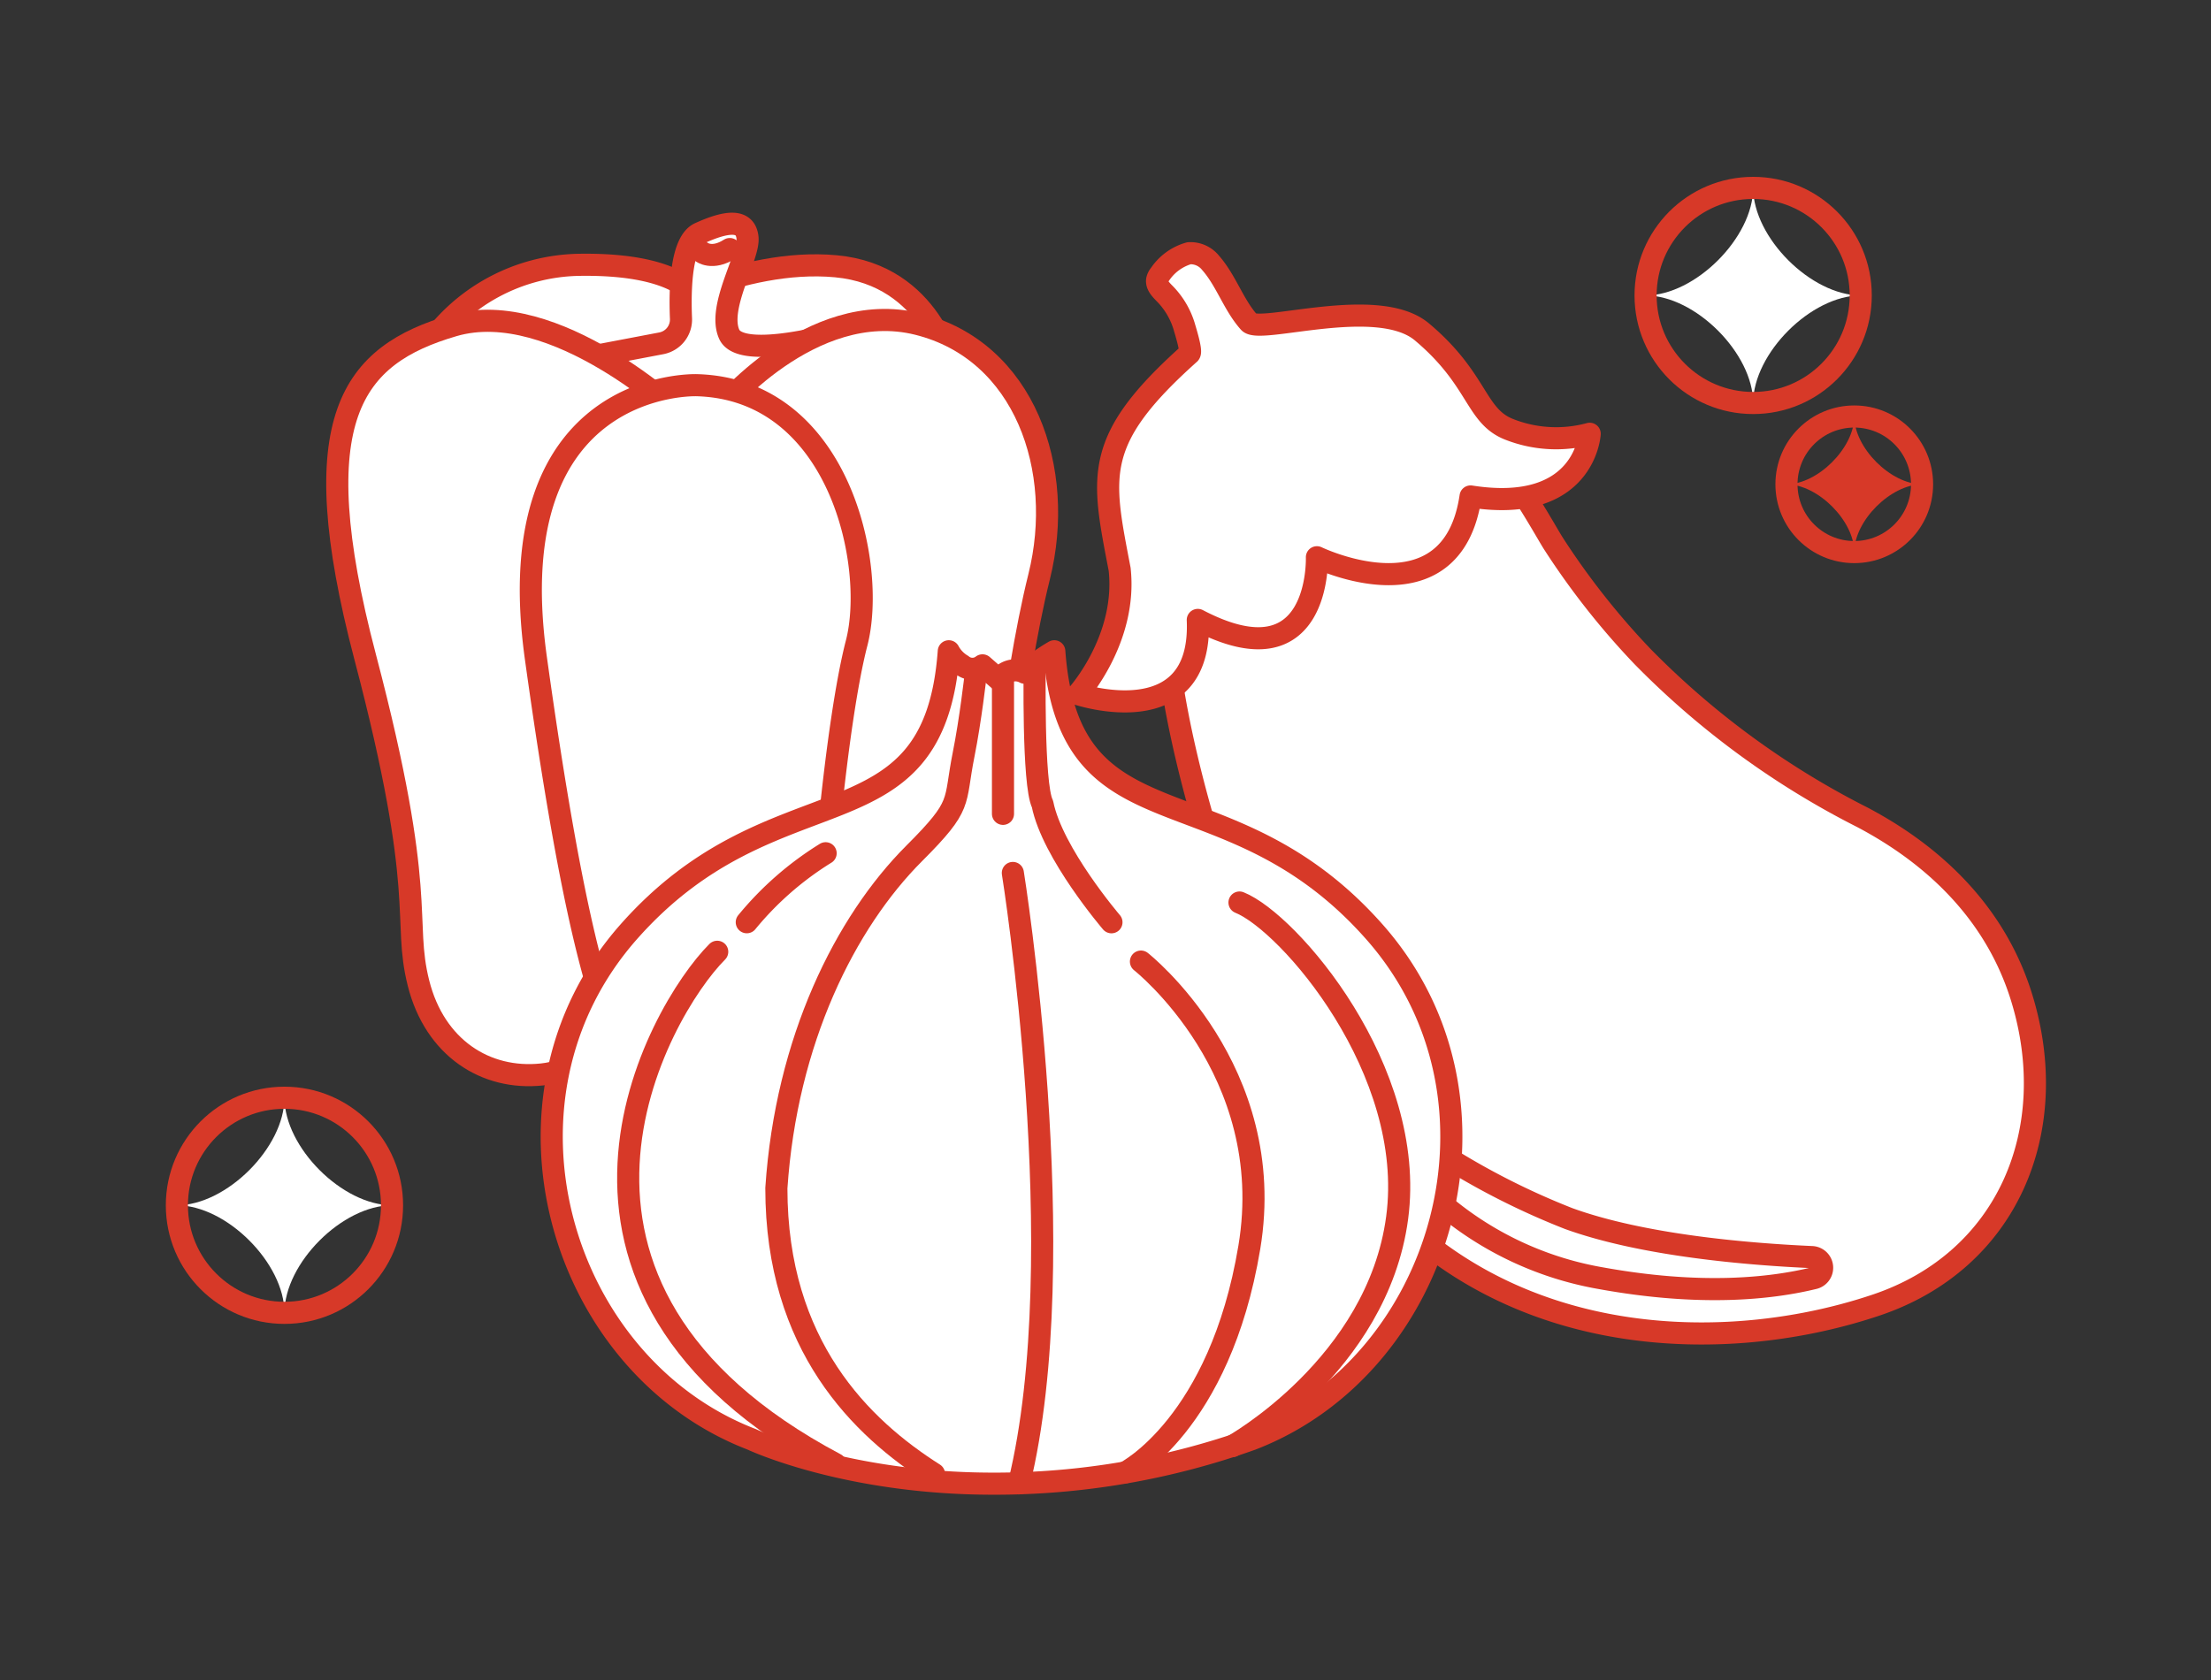 <svg xmlns="http://www.w3.org/2000/svg" xmlns:xlink="http://www.w3.org/1999/xlink" width="200" height="152" viewBox="0 0 200 152">
  <rect x="0" y="0" width="200" height="152" fill="#333333" stroke="none"/>
  <defs>
    <clipPath id="clip-path">
      <rect id="長方形_104" data-name="長方形 104" width="170.071" height="119.246" fill="none"/>
    </clipPath>
  </defs>
  <g id="relief_p1" transform="translate(-198 -2744)">
    <rect id="長方形_115" data-name="長方形 115" width="200" height="152" transform="translate(198 2744)" fill="#bf7979" opacity="0.003"/>
    <g id="グループ_80" data-name="グループ 80" transform="translate(213 2760)">
      <g id="グループ_79" data-name="グループ 79" clip-path="url(#clip-path)">
        <path id="パス_679" data-name="パス 679" d="M43.068,12.512S51.95,7.289,60.61,8.091s10.4,9.195,10.4,9.195L55.479,32.643l-13.57,1.429Z" fill="#fff"/>
        <path id="パス_680" data-name="パス 680" d="M43.068,12.512S51.95,7.289,60.61,8.091s10.4,9.195,10.4,9.195L55.479,32.643l-13.57,1.429Z" fill="none" stroke="#d73928" stroke-linecap="round" stroke-linejoin="round" stroke-width="2"/>
        <path id="パス_681" data-name="パス 681" d="M23.651,15.415A16.9,16.9,0,0,1,37.443,7.959c9.419-.134,10.624,3.169,10.624,3.169l0,16.293s-17.052.938-17.141.09-7.277-12.1-7.277-12.1" fill="#fff"/>
        <path id="パス_682" data-name="パス 682" d="M23.651,15.415A16.9,16.9,0,0,1,37.443,7.959c9.419-.134,10.624,3.169,10.624,3.169l0,16.293s-17.052.938-17.141.09S23.651,15.415,23.651,15.415Z" fill="none" stroke="#d73928" stroke-linecap="round" stroke-linejoin="round" stroke-width="2"/>
        <path id="パス_683" data-name="パス 683" d="M36.64,16.619l8.179-1.557A2.19,2.19,0,0,0,46.6,12.826c-.109-2.565-.029-6.944,1.687-7.724,2.455-1.117,4.152-1.3,4.33.4s-2.766,6.294-1.651,8.749,10.267-.224,10.267-.224L48.572,26.51S37.221,13.985,36.64,16.619" fill="#fff"/>
        <path id="パス_684" data-name="パス 684" d="M36.64,16.619l8.179-1.557A2.19,2.19,0,0,0,46.6,12.826c-.109-2.565-.029-6.944,1.687-7.724,2.455-1.117,4.152-1.3,4.33.4s-2.766,6.294-1.651,8.749,10.267-.224,10.267-.224L48.572,26.51S37.221,13.985,36.64,16.619Z" fill="none" stroke="#d73928" stroke-linecap="round" stroke-linejoin="round" stroke-width="2"/>
        <path id="パス_685" data-name="パス 685" d="M46.6,21.573s-11.428-10.8-20.579-8.122-13.7,8.3-7.987,30,3.349,23.657,4.823,29.505,6.071,8.793,11.16,8.257,11.337-6.34,11.337-6.34Z" fill="#fff"/>
        <path id="パス_686" data-name="パス 686" d="M46.6,21.573s-11.428-10.8-20.579-8.122-13.7,8.3-7.987,30,3.349,23.657,4.823,29.505,6.071,8.793,11.16,8.257,11.337-6.34,11.337-6.34Z" fill="none" stroke="#d73928" stroke-linecap="round" stroke-linejoin="round" stroke-width="2"/>
        <path id="パス_687" data-name="パス 687" d="M49.987,21.216s8.346-10.312,18.034-7.9S81.412,26.481,79,36.167,74.9,62.325,75.167,64.87,73.382,80.493,65.749,81.3,49.68,75.272,49.68,75.272Z" fill="#fff"/>
        <path id="パス_688" data-name="パス 688" d="M49.987,21.216s8.346-10.312,18.034-7.9S81.412,26.481,79,36.167,74.9,62.325,75.167,64.87,73.382,80.493,65.749,81.3,49.68,75.272,49.68,75.272Z" fill="none" stroke="#d73928" stroke-linecap="round" stroke-linejoin="round" stroke-width="2"/>
        <path id="パス_689" data-name="パス 689" d="M48.023,18.85s-18.078-.668-14.55,24.686S39.234,73.8,40.529,77.951A9.99,9.99,0,0,0,50.662,84.6c4.24-.447,8.3-2.59,8.346-10.312s1.65-25.042,3.479-32.1S60.923,19.206,48.023,18.85" fill="#fff"/>
        <path id="パス_690" data-name="パス 690" d="M48.023,18.85s-18.078-.668-14.55,24.686S39.234,73.8,40.529,77.951A9.99,9.99,0,0,0,50.662,84.6c4.24-.447,8.3-2.59,8.346-10.312s1.65-25.042,3.479-32.1S60.923,19.206,48.023,18.85Z" fill="none" stroke="#d73928" stroke-linecap="round" stroke-linejoin="round" stroke-width="2"/>
        <path id="パス_691" data-name="パス 691" d="M48.469,6.8s.937.759,2.544-.268" fill="#fff"/>
        <path id="パス_692" data-name="パス 692" d="M48.469,6.8s.937.759,2.544-.268" fill="none" stroke="#d73928" stroke-linecap="round" stroke-linejoin="round" stroke-width="2"/>
        <path id="パス_693" data-name="パス 693" d="M120.28,25.907c1.173.013,4.559,6.211,5.231,7.255a68.8,68.8,0,0,0,8.08,10.253,75.7,75.7,0,0,0,19.891,14.541c6.733,3.56,12.106,8.884,14.393,16.314,3.659,11.883-1.172,23.773-13.17,27.81-15.987,5.379-41.005,3.978-52.172-20.7-13.091-28.93-12.2-43.557-12.2-43.557l6.955-12.159,22.992.242" fill="#fff"/>
        <path id="パス_694" data-name="パス 694" d="M120.28,25.907c1.173.013,4.559,6.211,5.231,7.255a68.8,68.8,0,0,0,8.08,10.253,75.7,75.7,0,0,0,19.891,14.541c6.733,3.56,12.106,8.884,14.393,16.314,3.659,11.883-1.172,23.773-13.17,27.81-15.987,5.379-41.005,3.978-52.172-20.7-13.091-28.93-12.2-43.557-12.2-43.557l6.955-12.159Z" fill="none" stroke="#d73928" stroke-linecap="round" stroke-linejoin="round" stroke-width="2"/>
        <path id="パス_695" data-name="パス 695" d="M92.6,15.992c.227-.207-.417-2.217-.5-2.517a7.2,7.2,0,0,0-1.825-2.992c-.316-.331-.682-.723-.6-1.173a1.191,1.191,0,0,1,.255-.492,4.719,4.719,0,0,1,2.63-1.907,2.323,2.323,0,0,1,1.936.86c1.419,1.607,2.081,3.805,3.493,5.385.985,1.1,11.642-2.485,15.637.876,5.116,4.3,4.8,7.589,7.872,8.807a11.594,11.594,0,0,0,7.3.408s-.408,7.3-10.774,5.671c-1.685,11.409-13.9,5.5-13.9,5.5s.4,11.525-10.775,5.671C93.8,50.567,82.51,46.8,82.51,46.8s4.462-4.979,3.77-11.292C84.662,27.05,83.795,23.865,92.6,15.992" fill="#fff"/>
        <path id="パス_696" data-name="パス 696" d="M92.6,15.992c.227-.207-.417-2.217-.5-2.517a7.2,7.2,0,0,0-1.825-2.992c-.316-.331-.682-.723-.6-1.173a1.191,1.191,0,0,1,.255-.492,4.719,4.719,0,0,1,2.63-1.907,2.323,2.323,0,0,1,1.936.86c1.419,1.607,2.081,3.805,3.493,5.385.985,1.1,11.642-2.485,15.637.876,5.116,4.3,4.8,7.589,7.872,8.807a11.594,11.594,0,0,0,7.3.408s-.408,7.3-10.774,5.671c-1.685,11.409-13.9,5.5-13.9,5.5s.4,11.525-10.775,5.671C93.8,50.567,82.51,46.8,82.51,46.8s4.462-4.979,3.77-11.292C84.662,27.05,83.795,23.865,92.6,15.992Z" fill="none" stroke="#d73928" stroke-linecap="round" stroke-linejoin="round" stroke-width="2"/>
        <path id="パス_697" data-name="パス 697" d="M110.4,84.885a.723.723,0,0,0-1.051.957,30.133,30.133,0,0,0,20.4,13.795c9.065,1.652,15.442.961,19.358,0a.967.967,0,0,0-.2-1.9c-5.75-.256-15.27-1.046-22-3.482A66.669,66.669,0,0,1,110.4,84.885" fill="#fff"/>
        <path id="パス_698" data-name="パス 698" d="M110.4,84.885a.723.723,0,0,0-1.051.957,30.133,30.133,0,0,0,20.4,13.795c9.065,1.652,15.442.961,19.358,0a.967.967,0,0,0-.2-1.9c-5.75-.256-15.27-1.046-22-3.482A66.669,66.669,0,0,1,110.4,84.885Z" fill="none" stroke="#d73928" stroke-linecap="round" stroke-linejoin="round" stroke-width="2"/>
        <path id="パス_699" data-name="パス 699" d="M80.368,42.926c1.336,18.273,15.6,10.251,28.969,25.4s6.239,39.22-11.142,45.9a68.964,68.964,0,0,1-23.358,4.011c-13.372,0-21.84-4.011-21.84-4.011-17.38-6.685-24.511-30.752-11.142-45.9s27.633-7.131,28.97-25.4a3.227,3.227,0,0,0,1.195,1.247,1.479,1.479,0,0,0,1.854.026q.736.643,1.468,1.287a1.771,1.771,0,0,1,2.355-.622,16.089,16.089,0,0,1,2.671-1.938" fill="#fff"/>
        <path id="パス_700" data-name="パス 700" d="M80.368,42.926c1.336,18.273,15.6,10.251,28.969,25.4s6.239,39.22-11.142,45.9a68.964,68.964,0,0,1-23.358,4.011c-13.372,0-21.84-4.011-21.84-4.011-17.38-6.685-24.511-30.752-11.142-45.9s27.633-7.131,28.97-25.4a3.227,3.227,0,0,0,1.195,1.247,1.479,1.479,0,0,0,1.854.026q.736.643,1.468,1.287a1.771,1.771,0,0,1,2.355-.622A16.089,16.089,0,0,1,80.368,42.926Z" fill="none" stroke="#d73928" stroke-linecap="round" stroke-linejoin="round" stroke-width="2"/>
        <path id="パス_701" data-name="パス 701" d="M49.878,70.113c-5.348,5.348-19.61,30.306,10.7,46.351" fill="none" stroke="#d73928" stroke-linecap="round" stroke-linejoin="round" stroke-width="2"/>
        <path id="パス_702" data-name="パス 702" d="M52.552,67.439a28.814,28.814,0,0,1,7.131-6.24" fill="none" stroke="#d73928" stroke-linecap="round" stroke-linejoin="round" stroke-width="2"/>
        <path id="パス_703" data-name="パス 703" d="M73.243,45.144s-.45,3.99-1.081,7.141c-.891,4.458,0,4.458-4.456,8.915-6.24,6.238-11.588,16.935-12.479,30.306,0,14.262,7.7,21.687,14.261,25.848" fill="none" stroke="#d73928" stroke-linecap="round" stroke-linejoin="round" stroke-width="2"/>
        <line id="線_33" data-name="線 33" y2="12.479" transform="translate(75.727 45.155)" fill="none" stroke="#d73928" stroke-linecap="round" stroke-linejoin="round" stroke-width="2"/>
        <path id="パス_704" data-name="パス 704" d="M76.619,62.982s5.58,34.68.561,55.223" fill="none" stroke="#d73928" stroke-linecap="round" stroke-linejoin="round" stroke-width="2"/>
        <path id="パス_705" data-name="パス 705" d="M78.6,44.119s-.194,10.841.7,12.624c.891,4.456,6.239,10.7,6.239,10.7" fill="none" stroke="#d73928" stroke-linecap="round" stroke-linejoin="round" stroke-width="2"/>
        <path id="パス_706" data-name="パス 706" d="M88.206,71s12.48,9.805,9.805,25.849-11.2,20.356-11.2,20.356" fill="none" stroke="#d73928" stroke-linecap="round" stroke-linejoin="round" stroke-width="2"/>
        <path id="パス_707" data-name="パス 707" d="M97.12,65.656c4.457,1.783,16.044,15.153,14.262,28.523s-14.906,20.666-14.906,20.666" fill="none" stroke="#d73928" stroke-linecap="round" stroke-linejoin="round" stroke-width="2"/>
        <path id="パス_708" data-name="パス 708" d="M153.316,10.731c-4.491,0-9.731,5.24-9.731,9.731,0-4.491-5.24-9.731-9.731-9.731,4.491,0,9.731-5.24,9.731-9.731,0,4.491,5.24,9.731,9.731,9.731" fill="#fff"/>
        <circle id="楕円形_2" data-name="楕円形 2" cx="9.731" cy="9.731" r="9.731" transform="translate(133.854 1)" fill="none" stroke="#d73928" stroke-linecap="round" stroke-linejoin="round" stroke-width="2"/>
        <path id="パス_709" data-name="パス 709" d="M20.462,93.05c-4.491,0-9.731,5.24-9.731,9.731,0-4.491-5.24-9.731-9.731-9.731,4.491,0,9.731-5.24,9.731-9.731,0,4.491,5.24,9.731,9.731,9.731" fill="#fff"/>
        <circle id="楕円形_3" data-name="楕円形 3" cx="9.731" cy="9.731" r="9.731" transform="translate(1 83.319)" fill="none" stroke="#d73928" stroke-linecap="round" stroke-linejoin="round" stroke-width="2"/>
        <path id="パス_710" data-name="パス 710" d="M158.864,27.818c-2.831,0-6.133,3.3-6.133,6.133,0-2.831-3.3-6.133-6.133-6.133,2.831,0,6.133-3.3,6.133-6.133,0,2.831,3.3,6.133,6.133,6.133" fill="#d73928"/>
        <circle id="楕円形_4" data-name="楕円形 4" cx="6.133" cy="6.133" r="6.133" transform="translate(146.598 21.684)" fill="none" stroke="#d73928" stroke-linecap="round" stroke-linejoin="round" stroke-width="2"/>
      </g>
    </g>
  </g>
</svg>
